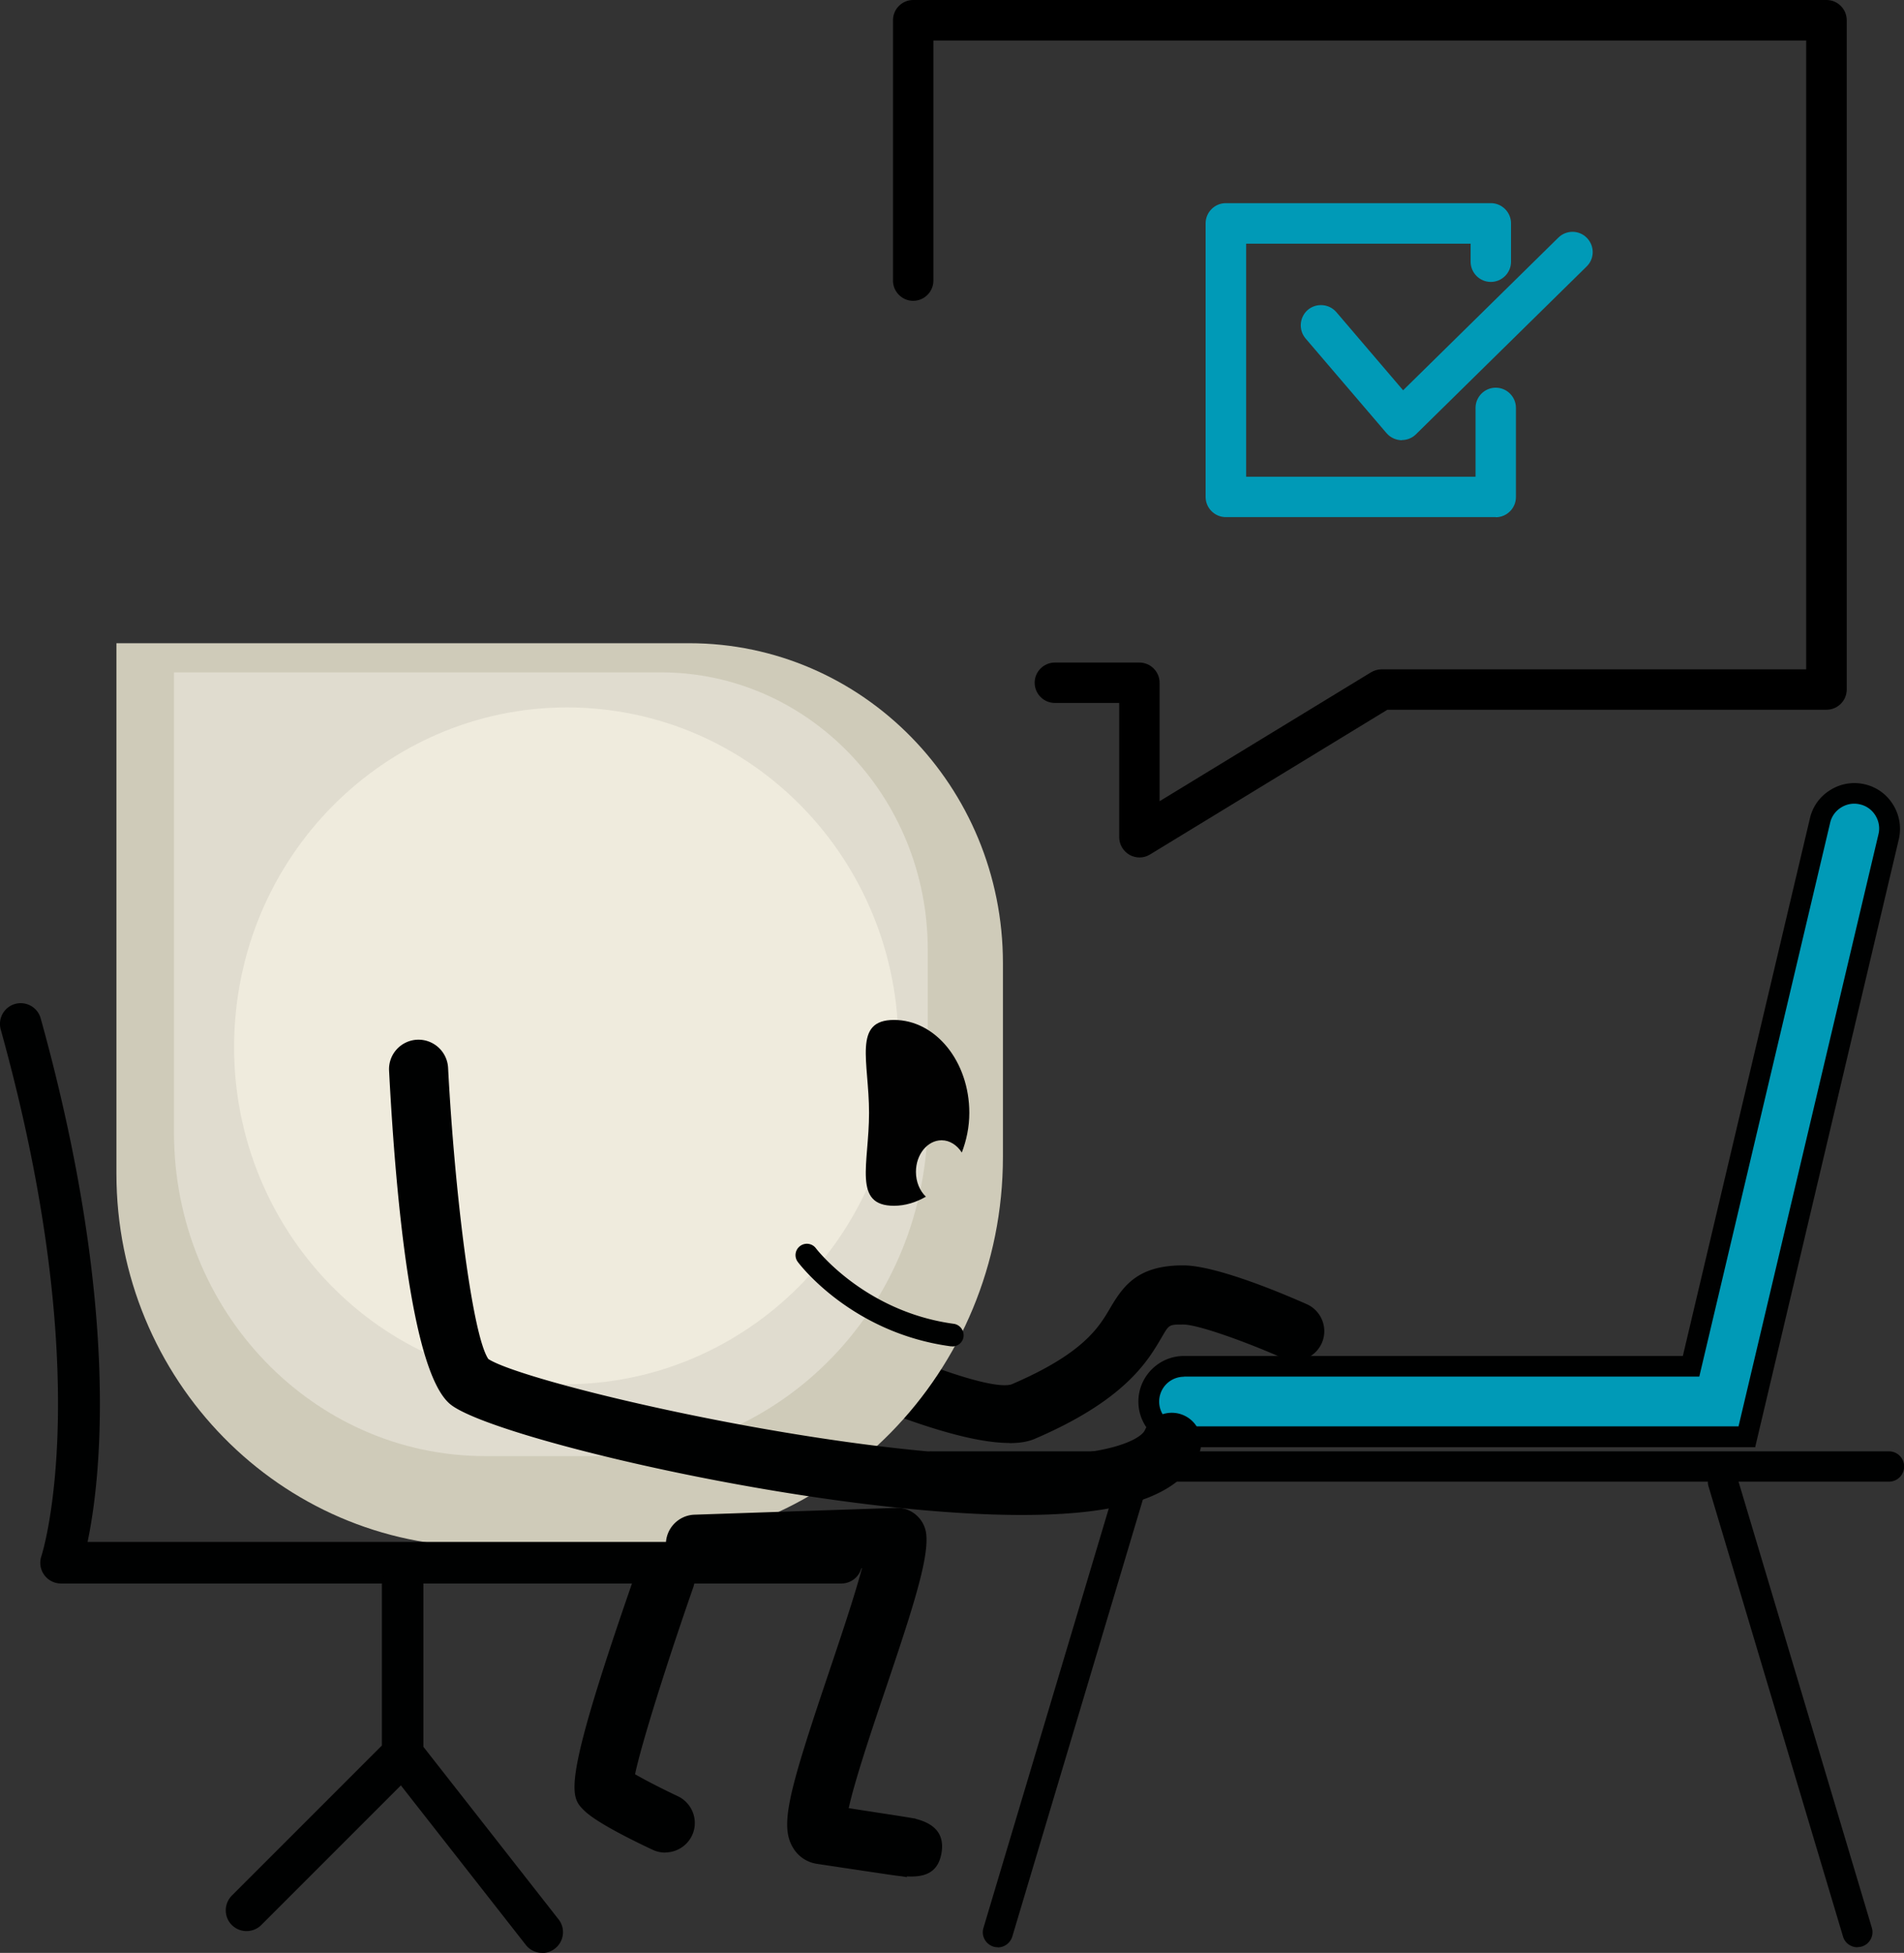 <svg xmlns="http://www.w3.org/2000/svg" id="Calque_1" viewBox="0 0 131.98 135.35"><rect x="0" y="0" width="131.98" height="135.35" fill="#333333" stroke="none"/><defs><style>.cls-1{fill:#010101}.cls-2{fill:#e0dccf}.cls-3{fill:#000101}.cls-4{fill:#009ab7}.cls-5{fill:#efebdd}.cls-6{fill:#cfcbb9}</style></defs><path class="cls-3" d="M69.96 100.01c-7.09 0-25-9.82-32.9-14.36a2.045 2.045 0 0 1-.75-2.8c.56-.98 1.82-1.32 2.8-.75 16.37 9.41 28.84 14.51 31 13.85 5-2.14 6.07-3.97 6.85-5.3.95-1.62 1.98-2.95 5.05-2.95 2.35 0 7.15 2.06 8.57 2.69 1.03.46 1.5 1.67 1.04 2.7a2.048 2.048 0 0 1-2.7 1.04c-2.52-1.12-5.88-2.33-6.9-2.33s-.97 0-1.52.93c-.95 1.62-2.53 4.32-8.79 7-.47.2-1.05.29-1.74.29zM46.12 128.4c-.29 0-.59-.06-.87-.19-1.43-.67-3.94-1.91-4.77-2.74-.97-.97-1.61-1.61 3.7-16.79a2.049 2.049 0 1 1 3.87 1.35c-1.71 4.9-3.56 10.71-4.03 12.94.71.41 1.86 1 2.96 1.52 1.02.48 1.47 1.7.99 2.72-.35.74-1.09 1.18-1.86 1.18z"></path><path class="cls-6" d="M8.07 44.58h39.7c12.01 0 21.75 9.92 21.75 22.17v13.43c0 14.92-11.87 27.02-26.52 27.02h-9.55c-14.02 0-25.38-11.58-25.38-25.86V44.58z"></path><path class="cls-2" d="M12.05 46.6h33.76c10.22 0 18.5 8.61 18.5 19.23v11.65c0 12.95-10.1 23.44-22.55 23.44h-8.12c-11.92 0-21.58-10.04-21.58-22.43V46.61z"></path><path class="cls-5" d="M16.3 70.69c1.01-12.91 12.1-22.58 24.78-21.59 12.67.99 22.13 12.26 21.12 25.18-1.01 12.91-12.1 22.58-24.78 21.59-12.67-.99-22.13-12.26-21.12-25.18"></path><path class="cls-4" d="M129.09 55.05c-1.31-.31-2.63.5-2.94 1.82l-8.94 37.83H82.06c-1.35 0-2.44 1.09-2.44 2.44s1.09 2.44 2.44 2.44h39.01l9.83-41.59c.31-1.31-.5-2.63-1.82-2.94"></path><path class="cls-3" d="M121.65 100.3H82.07c-1.74 0-3.16-1.42-3.16-3.16s1.42-3.16 3.16-3.16h34.58l8.81-37.27c.19-.82.7-1.52 1.42-1.96a3.14 3.14 0 0 1 2.39-.39c.82.19 1.52.7 1.96 1.42s.58 1.57.39 2.39l-9.96 42.15zm-39.58-4.88a1.72 1.72 0 1 0 0 3.44h38.44l9.7-41.04c.11-.45.03-.91-.21-1.3s-.62-.67-1.07-.77c-.45-.11-.91-.03-1.3.21s-.67.62-.77 1.07l-9.07 38.38H82.07z"></path><path class="cls-1" d="M61.96 83.57c.8 0 1.54-.24 2.22-.63-.42-.4-.69-1.02-.69-1.72 0-1.21.8-2.19 1.78-2.19.57 0 1.07.34 1.4.85.32-.84.52-1.76.52-2.75 0-3.56-2.34-6.44-5.22-6.44s-1.73 2.88-1.73 6.44-1.15 6.44 1.73 6.44"></path><path class="cls-3" d="M58.33 109.75H4.23a1.436 1.436 0 0 1-1.36-1.9c.04-.12 3.93-12.21-2.82-36.5a1.44 1.44 0 0 1 1-1.77c.77-.21 1.56.24 1.77 1 5.55 19.97 4.17 31.91 3.25 36.29h52.25a1.44 1.44 0 0 1 0 2.88z"></path><path class="cls-3" d="M17.09 133.84c-.37 0-.74-.14-1.02-.42-.56-.56-.56-1.47 0-2.04l10.4-10.4v-11.12a1.44 1.44 0 0 1 2.88 0v11.72c0 .38-.15.75-.42 1.02l-10.82 10.82c-.28.28-.65.42-1.02.42z"></path><path class="cls-3" d="M37.58 135.35c-.43 0-.85-.19-1.13-.55l-9.66-12.33c-.49-.62-.38-1.53.25-2.02s1.53-.38 2.02.25l9.66 12.33c.49.62.38 1.53-.25 2.02-.26.21-.58.31-.89.31zm31.59-.39c-.1 0-.2-.01-.3-.04-.55-.17-.87-.75-.7-1.3l9.32-31.19a1.045 1.045 0 0 1 2 .6l-9.32 31.19c-.14.45-.55.75-1 .75zm59.58 0c-.45 0-.87-.29-1-.75l-9.32-31.19c-.17-.55.15-1.14.7-1.3.56-.17 1.14.15 1.3.7l9.32 31.19c.17.55-.15 1.14-.7 1.3-.1.03-.2.04-.3.04z"></path><path class="cls-3" d="M130.94 102.69H64.59a1.05 1.05 0 1 1 0-2.1h66.35a1.05 1.05 0 1 1 0 2.1zM62.86 130.1l-.37-.06c-.31-.03-.62-.08-.92-.12-.99-.15-2.56-.38-4.94-.74-.68-.1-1.29-.5-1.65-1.1-.95-1.55-.33-3.85 2.51-12.27.73-2.18 1.73-5.13 2.26-7.12l-11.47.39c-1.12.06-2.08-.85-2.12-1.98-.04-1.13.85-2.08 1.98-2.12l13.96-.47c1.09-.05 2.02.79 2.11 1.88.15 1.75-.98 5.21-2.84 10.72-.88 2.6-2.11 6.25-2.54 8.21l3.82.59c.17.03.38.06.59.1.14.02.2.03.23.03v.02c.95.24 2.04.79 1.8 2.32-.23 1.48-1.25 1.73-2.41 1.67v.03z"></path><path class="cls-3" d="M70.84 105c-14.11 0-36.7-5.33-39.61-7.66-2.63-2.11-3.77-13.74-4.26-23.13-.06-1.13.81-2.09 1.94-2.15A2.06 2.06 0 0 1 31.06 74c.44 8.47 1.66 18.52 2.79 20.19 3.02 1.97 32.98 8.81 43.26 6.12 1.43-.38 2.1-.86 2.25-1.19a2.046 2.046 0 0 1 2.71-1.02c1.03.47 1.48 1.68 1.02 2.71-.77 1.7-2.55 2.89-5.28 3.54-1.88.45-4.27.65-6.98.65z"></path><path class="cls-3" d="M66.01 93.31h-.11c-6.86-.93-10.45-5.65-10.6-5.85a.784.784 0 0 1 .16-1.1c.35-.26.84-.19 1.1.16.03.04 3.37 4.39 9.55 5.23.43.06.73.46.68.89-.05.4-.39.68-.78.68z"></path><path d="M78.99 59.43c-.24 0-.47-.06-.69-.18-.44-.25-.72-.72-.72-1.22v-9.31h-4.46c-.77 0-1.4-.63-1.4-1.4s.63-1.4 1.4-1.4h5.86c.77 0 1.4.63 1.4 1.4v8.21l14.65-8.93c.22-.13.47-.21.73-.21h29.44V2.81H64.7v16.64c0 .77-.63 1.4-1.4 1.4s-1.4-.63-1.4-1.4V1.4c0-.77.63-1.4 1.4-1.4h63.31c.77 0 1.4.63 1.4 1.4v46.39c0 .77-.63 1.4-1.4 1.4H96.17L79.72 59.22c-.22.14-.48.21-.73.21z"></path><path class="cls-4" d="M97.18 30.51h-.06c-.39-.02-.75-.19-1.01-.49l-5.61-6.56c-.5-.59-.43-1.47.15-1.98.59-.5 1.48-.43 1.98.15l4.63 5.42 10.76-10.58c.55-.54 1.44-.54 1.98.02.54.55.54 1.44-.02 1.98L98.15 30.1c-.26.26-.62.4-.98.4z"></path><path class="cls-4" d="M103.68 35.84H84.97c-.77 0-1.4-.63-1.4-1.4V15.48c0-.77.63-1.4 1.4-1.4h18.37c.77 0 1.4.63 1.4 1.4v2.66c0 .77-.63 1.4-1.4 1.4s-1.4-.63-1.4-1.4v-1.25H86.38v16.15h15.9v-4.77c0-.77.63-1.4 1.4-1.4s1.4.63 1.4 1.4v6.18c0 .77-.63 1.4-1.4 1.4z"></path></svg>